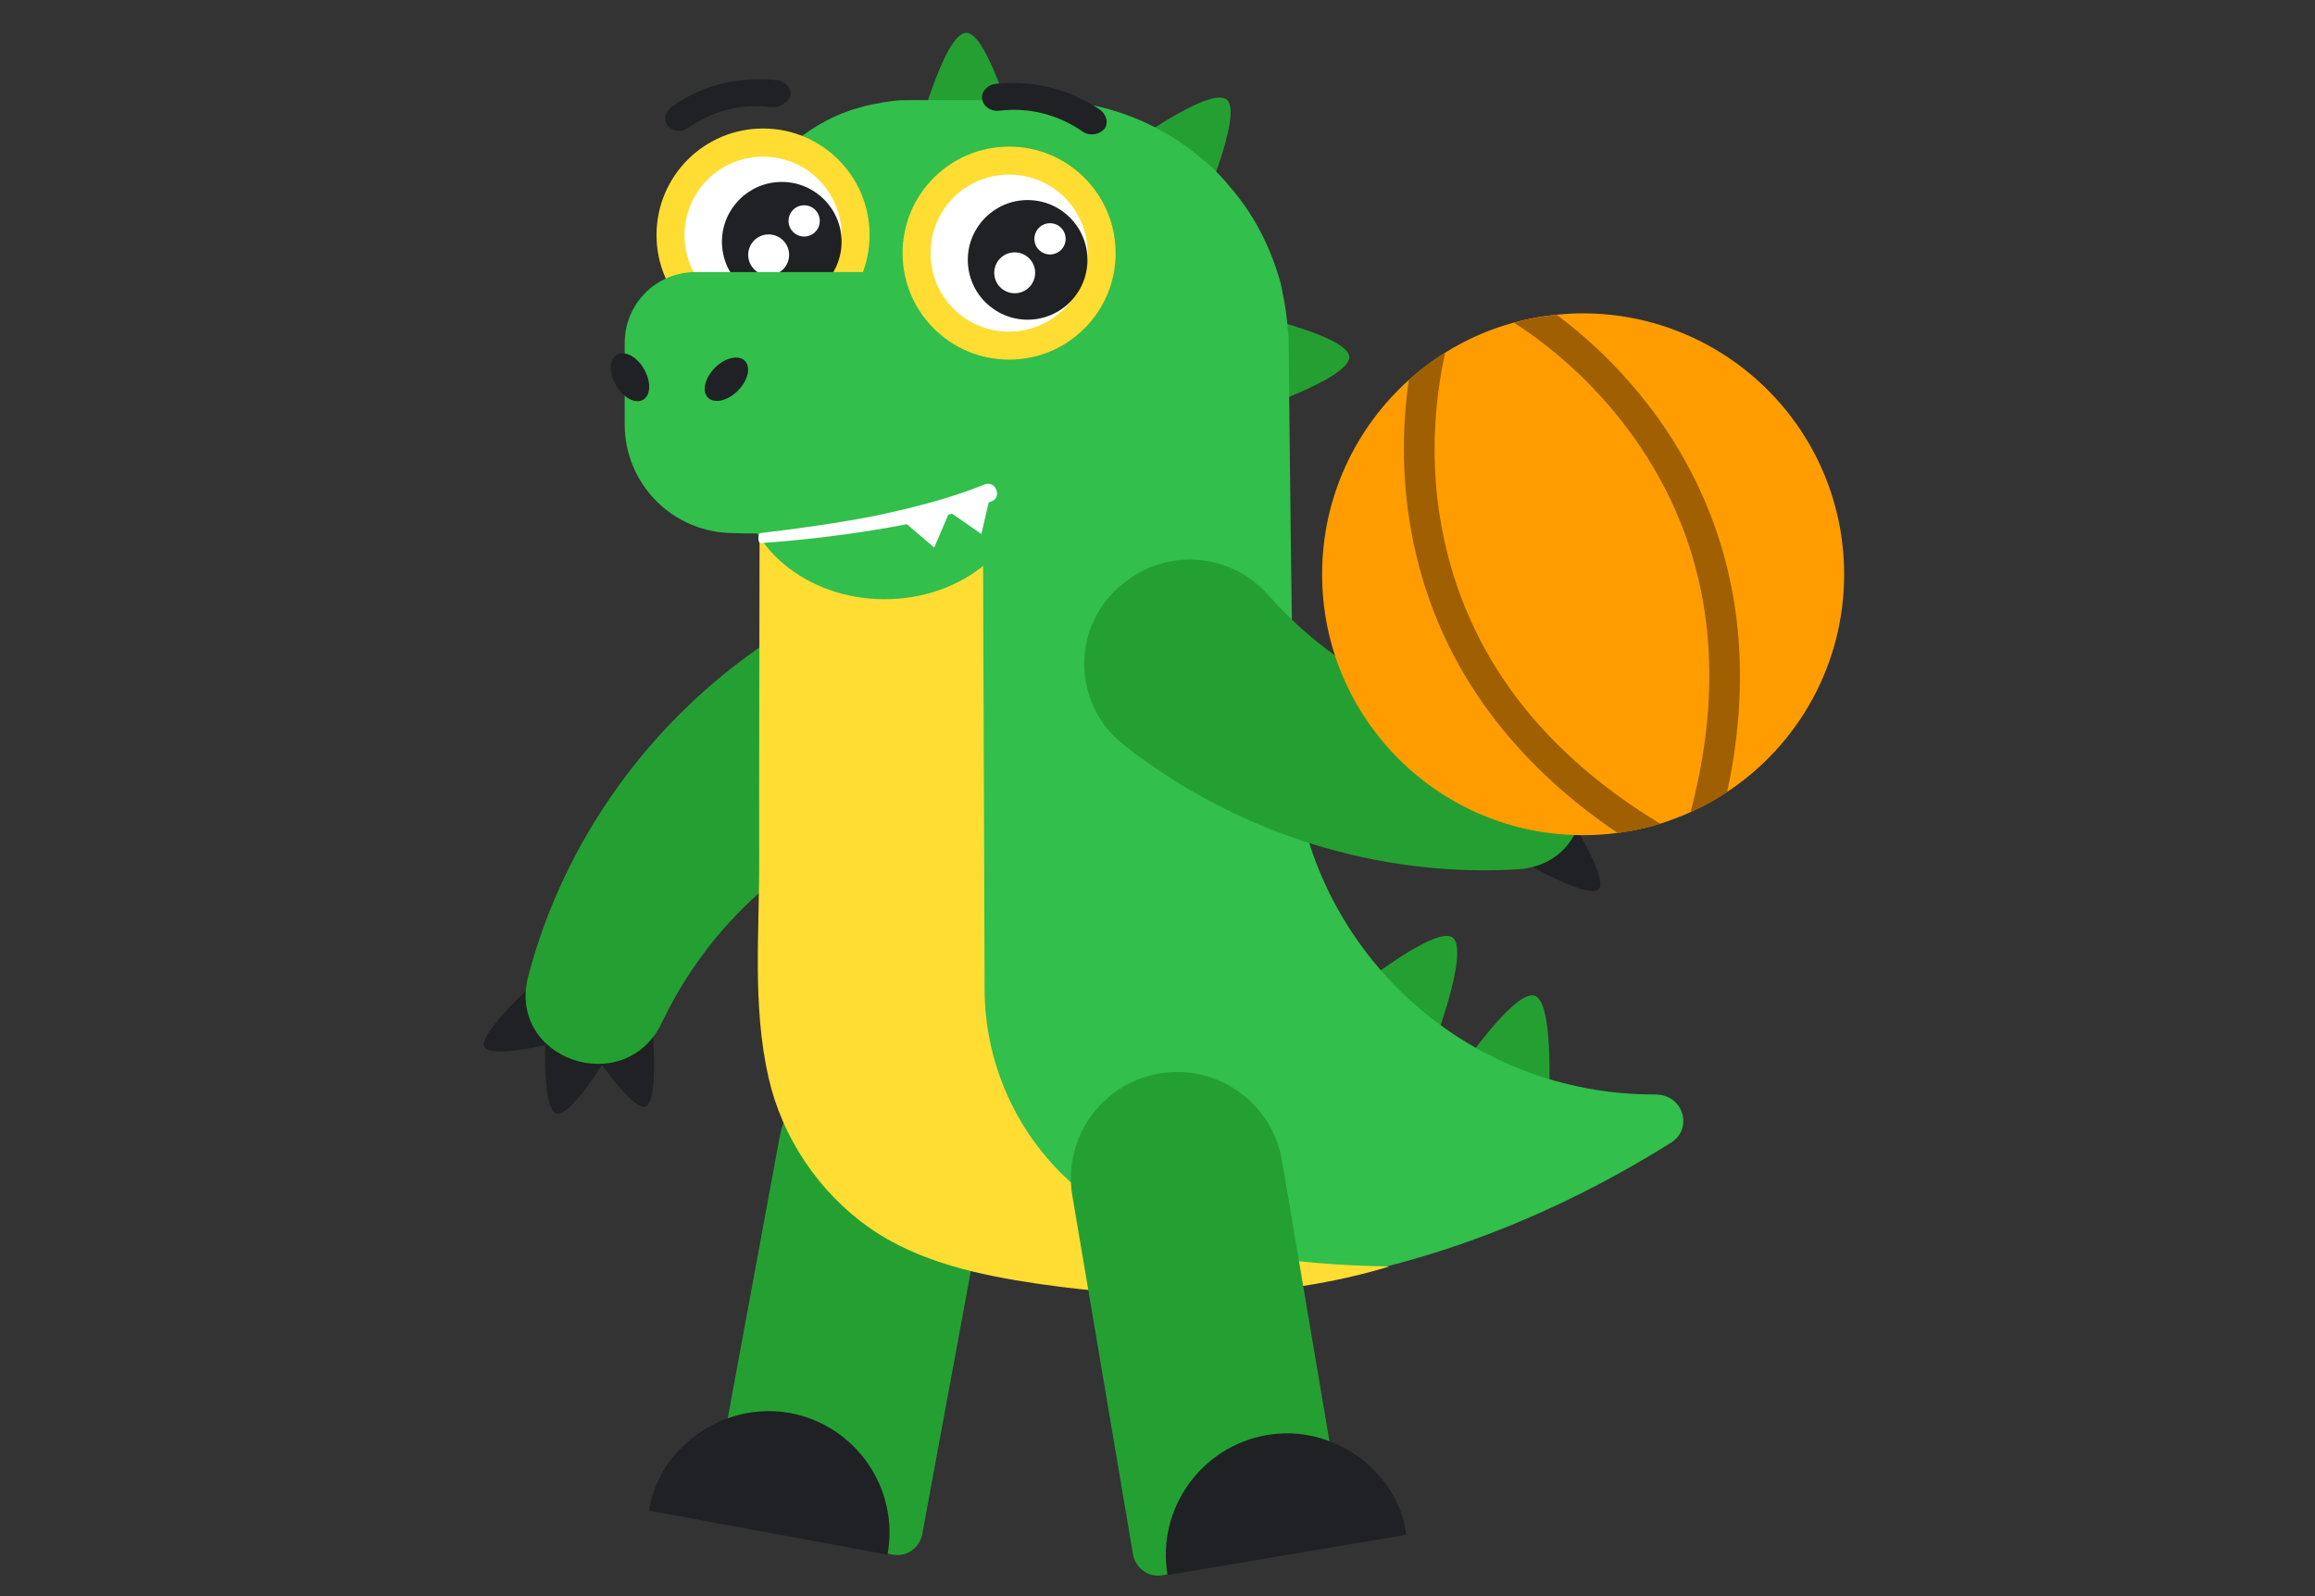 <?xml version="1.0" encoding="utf-8"?>
<!-- Generator: Adobe Illustrator 23.1.0, SVG Export Plug-In . SVG Version: 6.00 Build 0)  -->
<svg version="1.1" id="Layer_1" xmlns="http://www.w3.org/2000/svg" xmlns:xlink="http://www.w3.org/1999/xlink" x="0px" y="0px"
	 viewBox="0 0 1199.6 827.4" style="enable-background:new 0 0 1199.6 827.4;" xml:space="preserve">
<rect x="0" y="0" width="1199.6" height="827.4" fill="#333333" stroke="none"/>
<style type="text/css">
	.st0{fill:#24A032;}
	.st1{fill:#202124;}
	.st2{fill:#32BF4C;}
	.st3{fill:#FFFFFF;}
	.st4{fill:#FFDD33;}
	.st5{fill:#FF9D00;}
	.st6{fill:#A05F00;}
</style>
<g>
	<g>
		<path class="st0" d="M462.7,805.8l-95.4-17.6l36.6-198.3c5.5-29.8,34.3-49.6,64.1-44.1l0,0c29.8,5.5,49.6,34.3,44.1,64.1
			l-34.3,185.8C476.1,802.6,469.6,807.1,462.7,805.8z"/>
	</g>
	<g>
		<path class="st1" d="M352.3,751.3c14.1-14.9,35.5-22.8,57.1-18.9c33.9,6.3,56.8,39,50.5,73.4L336.4,783
			C338.4,770,344.1,759.7,352.3,751.3z"/>
	</g>
</g>
<g id="hand_back_4_">
	<g>
		<path class="st1" d="M309.2,548.1l29.2-10.3c0,0,2.6,33.8-4,35.7C328,575.8,309.2,548.1,309.2,548.1z"/>
	</g>
	<g>
		<path class="st1" d="M282.6,539.1l31.5,9.4c0,0-18.6,30.9-25.8,28.7C281,575.1,282.6,539.1,282.6,539.1z"/>
	</g>
	<g>
		<path class="st1" d="M272.4,513.7l14.4,27.1c0,0-32.7,8-35.9,1.8C247.8,536.8,272.4,513.7,272.4,513.7z"/>
	</g>
	<g>
		<path class="st0" d="M479.8,362.9c-0.1-0.4-0.2-0.9-0.4-1.3c-10.5-34.8-51.1-49.7-81.2-29.2c-61.9,41.4-106,103.7-124.4,173.3
			c-11.6,43.5,50.2,64.6,69.3,24.1c23.1-48.2,61.7-83.4,105.9-102.3C473.9,416.6,487.3,389.1,479.8,362.9z"/>
	</g>
</g>
<g>
	<path class="st0" d="M527.3,73h-52.7c0,0,14.5-56,26.1-56S527.3,73,527.3,73z"/>
</g>
<g>
	<path class="st0" d="M621.2,111.8l-41-33.1c0,0,46.2-34.5,55.5-27.1C644.5,59.1,621.2,111.8,621.2,111.8z"/>
</g>
<g>
	<path class="st0" d="M644.6,214.3l-2.8-52.7c0,0,56.4,11.7,57.4,23.3C699.7,196.6,644.6,214.3,644.6,214.3z"/>
</g>
<g>
	<path class="st0" d="M741.1,546.5l-42.5-30.8c0,0,44.8-36.4,54.1-29.8C762.1,492.9,741.1,546.5,741.1,546.5z"/>
</g>
<g>
	<path class="st0" d="M802.3,577.2l-49.9-16.8c0,0,31.7-48,42.9-44.3C806.1,519.8,802.3,577.2,802.3,577.2z"/>
</g>
<g>
	<path class="st2" d="M866.2,592.1c-51.3,32.2-100.8,52.2-146,63.9c0,0,0,0-0.5,0c-2.8,0.9-6.1,1.4-8.9,2.3
		c-63.9,15-129.3,14.1-193.6,0.7c-27.3-5.7-51.5-16.9-72.8-34.9c-24.8-20.9-37.5-45.3-42.9-77.3c-6-35.2,0.8-74.6,0.8-109.9
		c0-20.8-12.5-342.5,4.3-358.9c8.4-7.9,18.2-14.5,29.4-19.1c2.8-0.9,5.6-2.3,8.4-2.8c5.6-1.9,11.7-2.8,17.7-3.7
		c3.3-0.5,6.1-0.5,9.3-0.5h69c32.2,0,61.6,12.1,84,31.7c5.1,4.2,9.8,9.3,14,14.5c10.7,12.6,18.7,27.5,23.8,43.9
		c0.9,2.8,1.9,6.1,2.3,9.3c1.4,6.1,2.3,12.6,2.8,19.1c0.5,3.3,0.5,6.5,0.5,9.8c0,0,1.9,212.2,3.7,226.6
		c13.1,91,91,160.5,185.7,160.5h0.5C872.3,567.3,877.4,584.6,866.2,592.1z"/>
</g>
<g>
	<g>
		<path class="st3" d="M395.4,170.3c-26.6,0-47.9-21.8-47.9-47.9s21.8-47.9,47.9-47.9c26.1,0,47.9,21.8,47.9,47.9
			S422.1,170.3,395.4,170.3z"/>
	</g>
	<g>
		<path class="st4" d="M395.4,81.2c22.8,0,40.7,18.4,40.7,40.7s-18.4,40.7-40.7,40.7c-22.8,0-40.7-18.4-40.7-40.7
			S372.7,81.2,395.4,81.2 M395.4,66.6c-30.5,0-55.2,24.7-55.2,55.2s24.7,55.2,55.2,55.2s55.2-24.7,55.2-55.2S425.9,66.6,395.4,66.6
			L395.4,66.6z"/>
	</g>
</g>
<g>
	<circle class="st1" cx="405.1" cy="125.3" r="31"/>
</g>
<g>
	<g>
		<circle class="st3" cx="398.3" cy="132.1" r="10.6"/>
	</g>
	<g>
		<circle class="st3" cx="416.7" cy="114.5" r="8.1"/>
	</g>
</g>
<g>
	<g>
		<path class="st3" d="M522.9,179.6c-26.6,0-47.9-21.8-47.9-47.9s21.8-47.9,47.9-47.9c26.2,0,47.9,21.8,47.9,47.9
			S549.5,179.6,522.9,179.6z"/>
	</g>
	<g>
		<path class="st4" d="M522.9,90.5c22.8,0,40.7,18.4,40.7,40.7s-18.4,40.7-40.7,40.7c-22.8,0-40.7-18.4-40.7-40.7
			S500.1,90.5,522.9,90.5 M522.9,76c-30.5,0-55.2,24.7-55.2,55.2s24.7,55.2,55.2,55.2c30.5,0,55.2-24.7,55.2-55.2S553.4,76,522.9,76
			L522.9,76z"/>
	</g>
</g>
<g>
	<circle class="st1" cx="532.5" cy="134.7" r="31"/>
</g>
<g>
	<g>
		<ellipse class="st3" cx="525.8" cy="141.4" rx="10.6" ry="10.6"/>
	</g>
	<g>
		<circle class="st3" cx="544.1" cy="123.8" r="8.1"/>
	</g>
</g>
<g id="nose_5_">
	<path class="st2" d="M513.5,255.3c-49,12.6-96.1,22.9-133.4,21c-31.2,0-56.4-25.2-56.4-56.4v-42c0-20.5,16.3-36.9,36.9-36.9H467
		C466.9,141.1,513.5,255.3,513.5,255.3z"/>
</g>
<g>
	<path class="st4" d="M607.8,641.5c-16.8-5.1-32.7-12.6-46.7-23.3c0,0,0,0-0.5-0.5c-30.8-24.7-50.4-63-50.4-105.4c0-1.4,0-2.8,0-4.2
		l-0.9-251.4c-32.2,12.1-71.4,19.1-115.7,20.1c0,0-0.3,145.2-0.2,167.7c0.2,38.4-3.7,76.5,4.9,114.3c7.1,31,26.1,59.2,52.1,77.5
		c25.2,17.8,57.4,24.7,87.4,29.1c59.7,8.8,124.1,8.7,182.3-9c0,0,0,0,0.5,0C668.9,656,629.7,647.6,607.8,641.5z"/>
</g>
<g>
	<ellipse class="st2" cx="458.4" cy="248.1" rx="74" ry="62.5"/>
</g>
<g id="nostril_5_">
	<g>
		<ellipse transform="matrix(0.866 -0.5 0.5 0.866 -54.026 189.466)" class="st1" cx="326.5" cy="195.5" rx="8.4" ry="13.5"/>
	</g>
	<g>
		
			<ellipse transform="matrix(0.707 -0.707 0.707 0.707 -28.692 323.823)" class="st1" cx="376.5" cy="196.5" rx="13.5" ry="8.4"/>
	</g>
</g>
<g id="hand_front_2_">
	<g>
		<path class="st1" d="M815.4,403.7l-18.9-24.6c0,0,31.3-13,35.1-7.3C836.1,377.6,815.4,403.7,815.4,403.7z"/>
	</g>
	<g>
		<path class="st1" d="M815.5,432.2l-0.9-32.9c0,0,35.1,8,35.3,15.6C849.8,422.1,815.5,432.2,815.5,432.2z"/>
	</g>
	<g>
		<path class="st1" d="M794.2,449.4l21.3-22.1c0,0,17.8,28.6,12.9,33.6S794.2,449.4,794.2,449.4z"/>
	</g>
	<g>
		<path class="st0" d="M586.3,299.3c-0.4,0.3-0.8,0.5-1.1,0.8c-30.1,20.4-31.3,64.1-2.5,86.3c58.6,45.9,131.6,68.4,203.4,64.2
			c45-2.5,45.7-67.8,1.3-73.4c-53-6.9-98.5-32.6-130.2-68.8C639.2,288.1,608.9,284,586.3,299.3z"/>
	</g>
</g>
<g id="mouth_5_">
	<path class="st3" d="M394.1,276.3c19.6-2.3,39.6-5.1,59.2-8.9c19.6-4.2,38.7-8.9,56.9-16.3l0,0c2.3-0.9,5.1,0,6.1,2.8
		s0,5.1-2.8,6.1l0,0c-19.6,7-39.2,11.2-59.2,14.5c-20.1,3.3-40.1,5.6-60.2,7C392.7,281.5,392.5,276.5,394.1,276.3L394.1,276.3z"/>
</g>
<g>
	<g>
		<path class="st0" d="M587.2,806.2l-31.5-186.3c-5.1-29.9,15.2-58.4,45.1-63.5l0,0c29.9-5.1,58.4,15.2,63.5,45.1l33.6,198.8
			l-95.7,16.2C595.3,817.7,588.8,813.1,587.2,806.2z"/>
	</g>
	<g>
		<path class="st1" d="M728.7,795.5L605,816.4c-5.8-34.5,17.6-66.8,51.6-72.6c21.6-3.7,42.9,4.6,56.8,19.7
			C721.5,772.2,727,782.6,728.7,795.5z"/>
	</g>
</g>
<g id="brow_back_2_">
	<path class="st1" d="M399.7,55.5c-15.5-1.9-30.5,1.9-43.1,10.8c-3.3,2.3-8,1.9-10.3-0.9l0,0c-2.8-2.8-1.9-8,2.8-10.8
		c15.5-10.8,34.2-15,53-13.1c5.2,0.5,8.4,4.7,7.5,8.4l0,0C407.7,53.6,403.4,56,399.7,55.5z"/>
</g>
<g id="brow_front_2_">
	<path class="st1" d="M561,68.2c-12.7-8.9-28.1-12.7-43.1-10.8c-4.2,0.5-8-1.9-8.9-5.6l0,0c-0.9-3.8,2.3-8,7.5-8.4
		c18.8-1.9,37.5,2.8,53,13.1c4.2,2.8,5.2,8,2.3,10.8l0,0C569,70,564.3,70.5,561,68.2z"/>
</g>
<g id="teeth_7_">
	<g>
		<polygon class="st3" points="464.9,267.4 493.9,260.9 484.1,283.8 		"/>
	</g>
	<g>
		<polygon class="st3" points="488.3,262.7 514.1,252.9 508.5,276.8 		"/>
	</g>
</g>
<path class="st5" d="M955.6,297.7c0,47.1-24,88.5-60.5,112.7c-6,4-12.3,7.5-19,10.5c-5.1,2.3-10.3,4.3-15.7,6
	c-7.1,2.2-14.5,3.8-22.1,4.8c-5.9,0.8-11.9,1.2-18,1.2c-74.7,0-135.2-60.6-135.2-135.2c0-40,17.4-76,45-100.8
	c5.9-5.3,12.2-10,18.9-14.2c10.9-6.8,22.9-12.1,35.5-15.5c7.2-2,14.6-3.4,22.2-4.1c4.4-0.4,9-0.7,13.5-0.7
	C895,162.5,955.6,223,955.6,297.7z"/>
<g>
	<path class="st6" d="M895,410.5c-6,4-12.3,7.5-19,10.5c19.5-73.8,9.7-139-29-193.8c-23.1-32.7-50.3-52.2-62.5-59.9
		c7.2-2,14.6-3.4,22.2-4.1c14.9,11.1,35.2,29.1,53.4,54.8c19.3,27.4,32.1,57.8,37.9,90.5C903.7,340.5,902.7,374.7,895,410.5z"/>
</g>
<g>
	<path class="st6" d="M860.4,427c-7.1,2.2-14.5,3.8-22.1,4.8c-30.1-20.3-54.3-44.1-72.4-70.9c-18.5-27.5-30.5-58.3-35.6-91.4
		c-4.5-28.9-2.9-54.3-0.3-72.5c5.9-5.3,12.2-10,18.9-14.2c-2.3,10.2-5.5,28-5.5,50c0,10.8,0.7,22.5,2.7,34.9
		C756.7,333.9,795,387.4,860.4,427z"/>
</g>
</svg>
